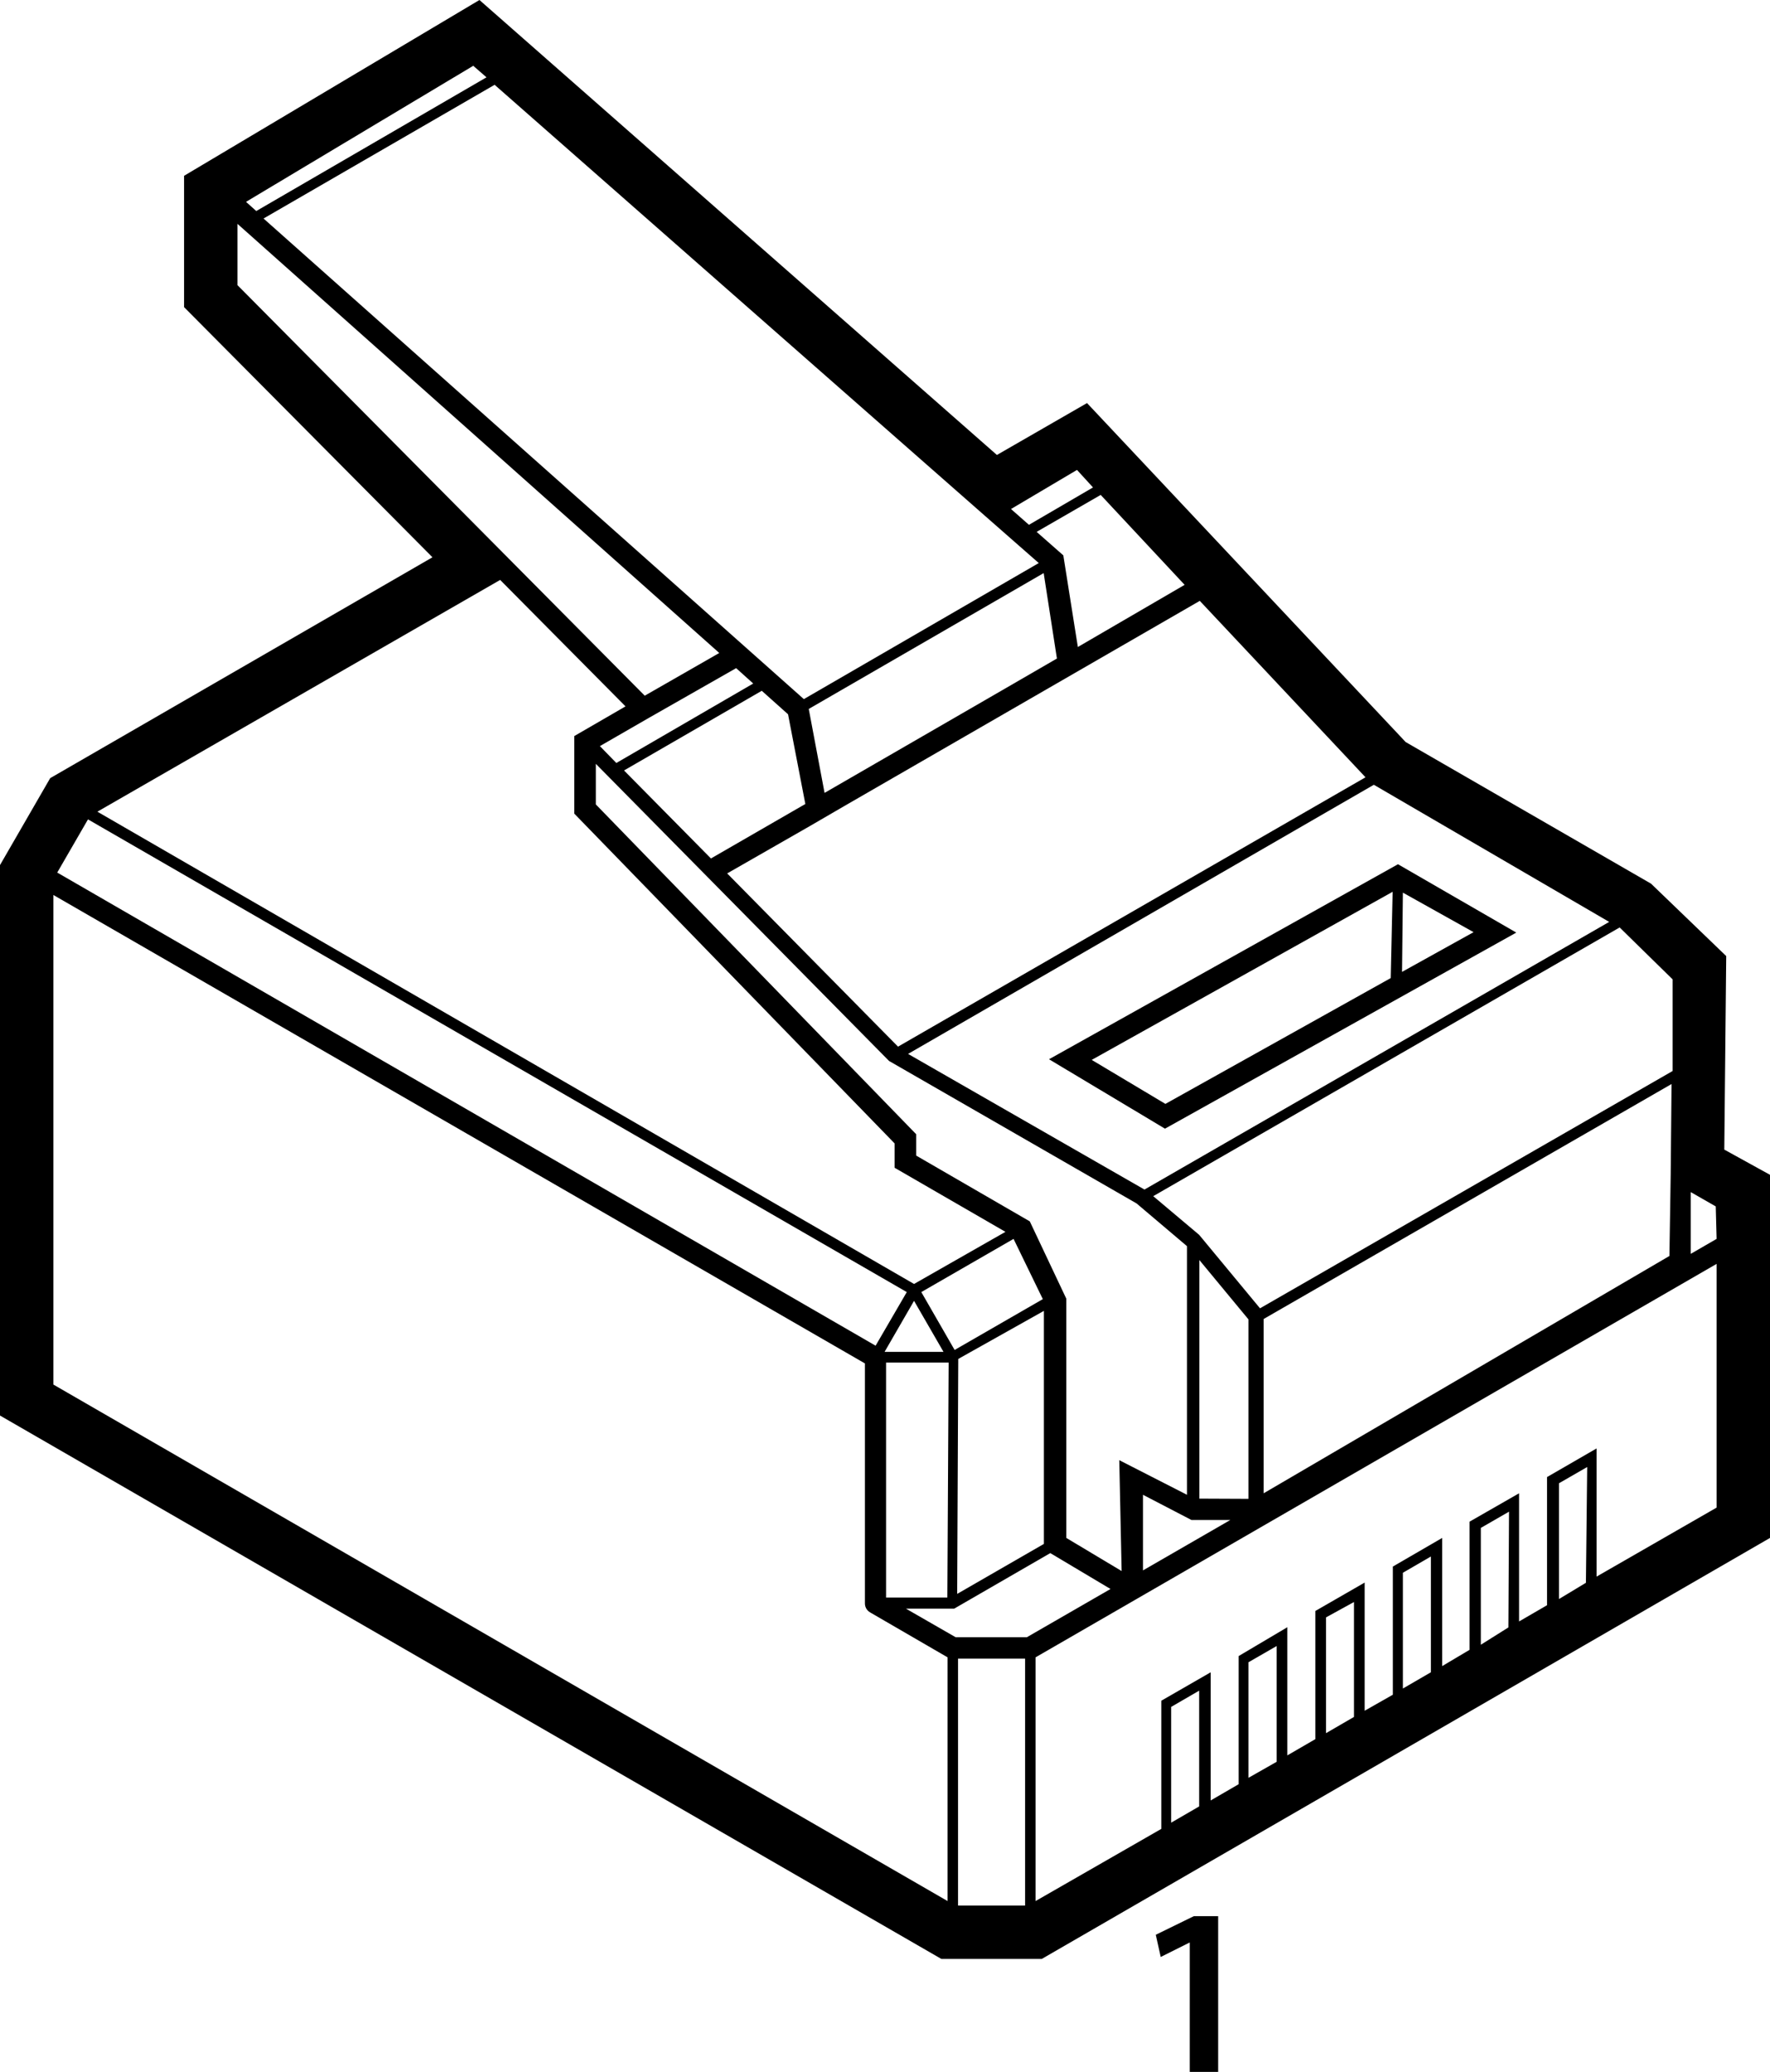 <?xml version="1.0" encoding="utf-8"?>
<svg id="Layer_1" xmlns="http://www.w3.org/2000/svg" xmlns:xlink="http://www.w3.org/1999/xlink" x="0px" y="0px"
	 viewBox="0 0 82.88 96.998">
<g>
	<path d="M80.74,53.82l0.09-9.06l-3.52-3.39l-11.49-6.63L50.9,18.87l-4.22,2.43L22.45,0L8.62,8.23v6.15l11.63,11.71L2.35,36.43
		L0,40.5v25.77l44.08,25.44h4.7L82.88,72V55L80.74,53.82z M80.38,58l-1.21,0.7v-2.89l1.17,0.67L80.38,58z M78.23,55l-0.06,3.8
		l-19,11.11v-8.16l19.1-11L78.23,55z M78.32,45.85v4.29L59,61.25l-2.85-3.44L54,56l21.84-12.58L78.32,45.85z M52.52,73.55L49.93,72
		V60.8l-1.71-3.62L42.9,54.1v-1l-15-15.44v-1.9l13.73,13.91l11.59,6.67l2.36,2v0.05v11.59l-3.17-1.62L52.52,73.55z M48,89.21h-3.14
		V77.65H48V89.21z M44.75,76.65l-2.33-1.34h2.26l4.5-2.6L52,74.39l-3.92,2.26H44.75z M4.12,38.36l38.34,22.13L41,63L2.68,40.85
		L4.12,38.36z M42.8,60.9l1.38,2.39h-2.76L42.8,60.9z M44.7,63.2l-1.56-2.71L47.46,58l1.37,2.82L44.7,63.2z M48.88,61.37v10.91
		l-4.06,2.34l0.05-11L48.88,61.37z M41.49,63.79h2.93l-0.06,11h-2.81h-0.06L41.49,63.79z M22.16,3.08l0.62,0.54L12,9.88l-0.48-0.43
		L22.16,3.08z M23.16,3.97l23.2,20.39l0,0l2.28,2l-11,6.37l-25.3-22.5L23.16,3.97z M55.47,27.38l-5,2.91L49.79,26l-1.25-1.1l3-1.73
		L55.47,27.38z M37.91,38.68L37.91,38.68l1.6-0.93l16.67-9.62l7.76,8.26L42.05,49l-8-8.11L37.91,38.68z M33.29,40.19l-4.07-4.12
		l6.45-3.73l1.23,1.1l0.81,4.2L33.29,40.19z M37.87,33.19l11-6.36l0.62,4l-2.4,1.39l-8.48,4.9L37.87,33.19z M35.27,32l-6.41,3.72
		l-0.77-0.79l2.29-1.32l4.09-2.33L35.27,32z M55.79,71.16h1.82l-4.09,2.36v-3.54L55.79,71.16z M56.16,70.16V58.99l2.3,2.78v8.4
		L56.16,70.16z M75.35,43.16L53.59,55.69l-11.07-6.35l21.81-12.6L75.35,43.16z M51.18,22.82l-3,1.75l-0.84-0.74L50.43,22
		L51.18,22.82z M11.12,13.35v-2.87l22.56,20.09l-3.49,2l-6.34-6.39l0,0L11.12,13.35z M23.42,27.15l5.87,5.92l-2.4,1.39v3.63
		l15,15.44v1.14l5.19,3l-4.28,2.44L4.56,38L23.42,27.15z M2.5,64.82V41.9l38,21.93v11.23c-0.003,0.179,0.093,0.344,0.25,0.43
		l3.62,2.1V89L2.5,64.82z M56.15,84.57l-1.31,0.76v-5.42l1.31-0.76V84.57z M59.78,82.48l-1.32,0.75v-5.41l1.32-0.76V82.48z
		 M63.4,80.38l-1.31,0.76v-5.42L63.4,75V80.38z M67,78.29l-1.31,0.76v-5.42L67,72.87V78.29z M70.63,76.19L69.34,77v-5.47l1.32-0.76
		L70.63,76.19z M74.26,74.1L73,74.86v-5.42l1.32-0.76L74.26,74.1z M74.76,73.81v-6l-2.32,1.34v6l-1.31,0.76v-6l-2.32,1.33v6
		L67.53,78v-6l-2.31,1.34v6l-1.32,0.75v-6l-2.31,1.33v6l-1.31,0.76v-6L58,77.53v6l-1.31,0.76v-6l-2.31,1.33v6L48.49,89V77.59
		l4.78-2.76l0,0l27.11-15.66v11.41L74.76,73.81z"/>
	<path d="M49.12,49.59l5.43,3.25L71,43.66l-5.54-3.2L49.12,49.59z M65.12,45.79l-10.55,5.89l-3.45-2.06l14.09-7.87L65.12,45.79z
		 M65.69,41.79L69,43.64l-3.35,1.86L65.69,41.79z"/>
</g>
<polygon points="55.71,96.998 57.04,96.998 57.04,89.708 55.9,89.708 54.12,90.578 54.35,91.618 55.69,90.948 55.71,90.948 
	55.71,96.998 "/>
</svg>
